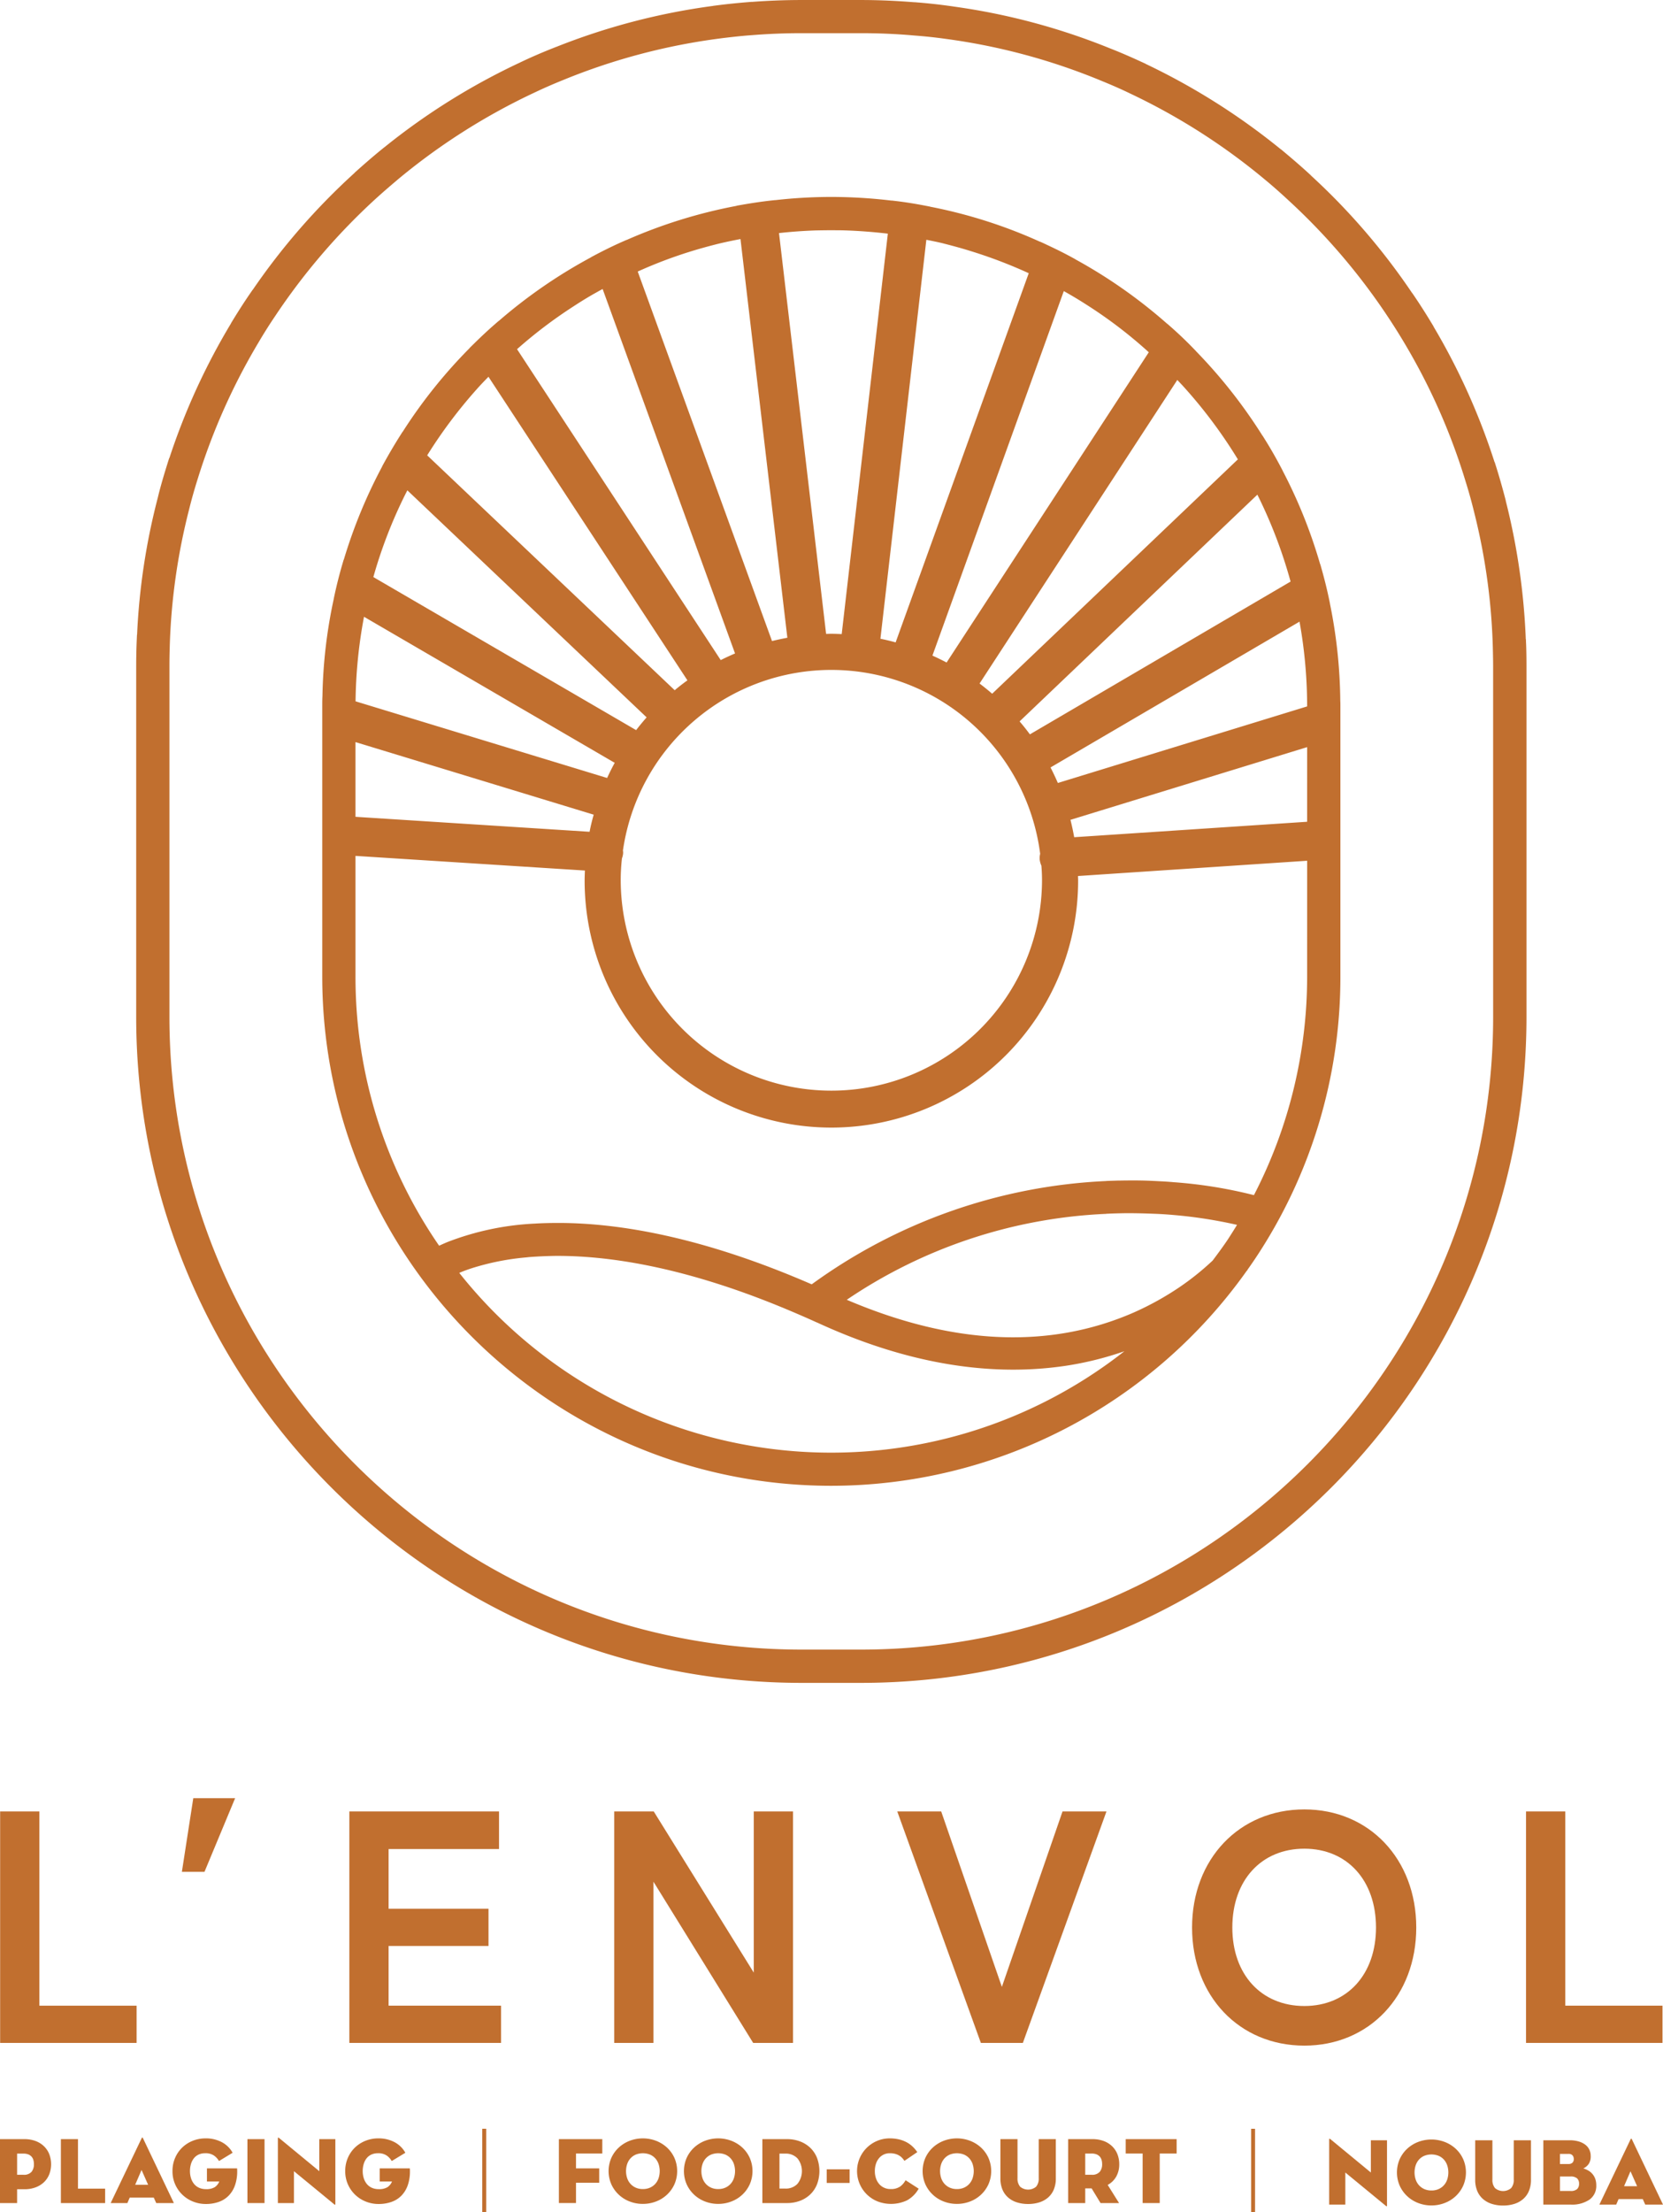 <svg xmlns="http://www.w3.org/2000/svg" xmlns:xlink="http://www.w3.org/1999/xlink" width="504.603" height="670.809" viewBox="0 0 504.603 670.809"><defs><clipPath id="clip-path"><rect id="Rectangle_5" data-name="Rectangle 5" width="504.603" height="670.809" transform="translate(0 0)" fill="#c16f2f"></rect></clipPath></defs><g id="Groupe_5902" data-name="Groupe 5902" transform="translate(0 0.004)"><g id="Groupe_1" data-name="Groupe 1" transform="translate(0 -0.004)" clip-path="url(#clip-path)"><path id="Trac&#xE9;_1" data-name="Trac&#xE9; 1" d="M461.342,245.873a153.542,153.542,0,0,0-3.134-29.43l.012-.008-.162-.8c-.633-3.1-1.437-6.385-2.392-9.768l-.4-1.421-.033.019a152.06,152.06,0,0,0-11.407-28.4l.012-.013-.4-.761c-1.582-3.013-3.19-5.828-4.922-8.6a.656.656,0,0,1-.045-.071l-.7-1.124-.021.021a154.641,154.641,0,0,0-20.182-25.641l.009-.013-.631-.654c-2.217-2.3-4.6-4.582-7.085-6.765a.142.142,0,0,1-.012-.01l-.984-.868-.015.023a153.635,153.635,0,0,0-27.926-19.591l.009-.024-.858-.467c-2.461-1.344-5.006-2.61-7.7-3.861-.324-.151-.624-.305-.955-.455l-1.122-.512-.012.03a150.175,150.175,0,0,0-33.385-10.646l0-.024-1.035-.2c-1.7-.333-3.323-.623-4.9-.874s-3.106-.465-4.61-.643l-1.137-.135,0,.028a154.247,154.247,0,0,0-18.307-1.114,150.665,150.665,0,0,0-17.031.974l0-.021-1.125.123c-.709.077-1.429.163-2.167.258-2.217.285-4.609.657-7.362,1.141l-1.062.187.006.038a153.076,153.076,0,0,0-33.429,10.369l-.009-.025-1.12.493c-2.773,1.222-5.624,2.615-8.718,4.257l-.88.466.009.028a154.317,154.317,0,0,0-28.057,19.346l-.015-.024-.988.857c-2.17,1.883-4.387,3.958-6.6,6.144-.18.18-.363.345-.543.527h0l0,0-.657.657.012.021A152.878,152.878,0,0,0,176.8,164.383l-.024-.024-.742,1.173c-1.731,2.743-3.37,5.525-5.006,8.5l-.426.773.024.022a153.719,153.719,0,0,0-11.654,28.287l-.033-.02-.409,1.4c-.927,3.184-1.752,6.46-2.452,9.737l-.171.811.012.006a150.393,150.393,0,0,0-3.418,29.389c-.06,1.034-.06,2.1-.06,3.131v81.866c0,85.175,69.293,154.468,154.468,154.468a154.734,154.734,0,0,0,126.029-65.153l.255-.26v-.107c.63-.855,1.215-1.713,1.815-2.6l.477-.7a153.766,153.766,0,0,0,25.891-85.652V247.575c0-.543,0-1.085-.03-1.627ZM243.38,293.648v0a5.413,5.413,0,0,0,.346-1.443,3.868,3.868,0,0,0-.048-.932,63.887,63.887,0,0,1,126.6,1.01,5.061,5.061,0,0,0-.159,1.174l0,.416a6.2,6.2,0,0,0,.528,1.988c.126,1.44.192,2.933.192,4.564a63.917,63.917,0,0,1-127.833,0,58.423,58.423,0,0,1,.372-6.772m132.268-22.855q-1.03-2.388-2.226-4.709l75.553-44.208a145.481,145.481,0,0,1,2.314,25.695Zm-8.484-14.742q-1.485-2.015-3.127-3.929l72.15-68.751a145.546,145.546,0,0,1,10.075,26.352Zm46.694-105.361a146.723,146.723,0,0,1,16.41,21.98l-74.551,71.06c-1.33-1.147-2.6-2.172-3.826-3.093l60-92.047c.657.691,1.314,1.373,1.965,2.1m-10.615-10.5-61.352,94.074c-1.534-.8-2.951-1.491-4.3-2.092l39.864-110.527c2.365,1.32,4.664,2.692,6.833,4.095a138.424,138.424,0,0,1,18.952,14.45m-62.3-32.984c2.431.62,5.285,1.372,8.043,2.239a145.9,145.9,0,0,1,17.832,6.777L326.424,228.166c-1.552-.429-3.085-.793-4.616-1.1l13.934-120.977c1.74.343,3.487.7,5.2,1.113M306.908,103.2c1.207,0,2.41,0,3.61.027,4.55.131,9.093.485,13.541,1.006l-14,121.421c-1.047-.044-2.1-.088-3.148-.088-.531,0-1.057.021-1.584.035L291.035,104.06c3.505-.391,7.154-.669,11.155-.808,1.555-.029,3.134-.056,4.718-.056m-35.077,4.3c2.488-.622,5.009-1.147,7.515-1.63l14.222,120.9c-1.432.261-2.965.588-4.655.995L248.167,115.721a138.031,138.031,0,0,1,15.636-5.96c2.425-.762,5.051-1.5,8.028-2.264m-43.16,18.784c2.554-1.669,4.883-3.082,7.146-4.332.558-.321,1.132-.626,1.7-.935l40.176,110.507c-1.45.62-2.89,1.287-4.346,2.012l-61.8-94.271a141.072,141.072,0,0,1,17.127-12.981m34.573,113.4c-1.312.931-2.6,1.93-3.865,2.99l-75.1-71.217a146.2,146.2,0,0,1,14.993-20c1.144-1.3,2.371-2.561,3.6-3.829Zm-12.382,11.22c-1.1,1.258-2.17,2.549-3.187,3.868l-79.731-46.409a142.862,142.862,0,0,1,9.664-25.019s.318-.622.654-1.276Zm-9.682,13.787c-.822,1.5-1.591,3.036-2.3,4.595l-76.334-23.243a145.806,145.806,0,0,1,2.563-25.636ZM162.527,258.4l72.279,22.009c-.49,1.7-.91,3.436-1.252,5.187l-71.027-4.539Zm31.53,161,0-.081c1.128-.464,2.347-.933,3.758-1.387a76.907,76.907,0,0,1,16.362-3.267c.375-.028.751-.087,1.125-.116,2.257-.174,4.742-.29,7.4-.348,15.783-.173,38.708,3.036,69.179,15.582.991.4,2,.835,3.01,1.258,2.392,1.014,4.817,2.064,7.314,3.2l.006,0c.2.112.456.171.654.284,22.779,10.465,42.61,14.164,59.26,14.164a108.635,108.635,0,0,0,15.813-1.156,99.286,99.286,0,0,0,17.893-4.426A144.072,144.072,0,0,1,194.057,419.4m233.226-10.28c-1.48,2.224-3.076,4.355-4.667,6.487a81.531,81.531,0,0,1-9.9,7.961,89.488,89.488,0,0,1-14.2,7.863c-25.554,11.1-54.777,9.8-86.921-3.93l0,0a151.992,151.992,0,0,1,78.714-26.055.946.946,0,0,1,.309-.035c2-.1,3.959-.138,5.852-.171,2.821,0,5.507.068,8.088.171,2.134.068,4.2.207,6.161.378a141.709,141.709,0,0,1,19.291,2.995c-.888,1.469-1.8,2.9-2.731,4.337m24.006-79.676a144.292,144.292,0,0,1-16.035,66.115c-.036.068-.078.143-.114.21a140.463,140.463,0,0,0-24.417-3.928c-1.069-.1-2.17-.171-3.3-.24-.895-.034-1.858-.1-2.788-.137-2.65-.137-5.369-.172-8.226-.137-.861,0-1.755.034-2.65.034l-3.1.1a1.284,1.284,0,0,0-.345.035,164.473,164.473,0,0,0-89.349,31.32l0,0-.006,0c-32.58-14.165-57.873-18.559-76.633-18.617-2.632,0-5.06.058-7.374.2a84.352,84.352,0,0,0-26.479,5.579c-.922.38-1.762.758-2.563,1.129-.036-.053-.075-.1-.111-.156a143.319,143.319,0,0,1-25.266-81.511V292.906l69.611,4.439c-.042,1.02-.084,2.043-.084,3.075a74.869,74.869,0,0,0,149.738,0c0-.486-.021-.941-.033-1.413l69.53-4.627Zm0-46.889L380.6,287.243c-.318-1.792-.7-3.553-1.128-5.269l71.817-22.046Z" transform="translate(-54.661 -33.384)" fill="#c16f2f"></path><path id="Trac&#xE9;_2" data-name="Trac&#xE9; 2" d="M486.157,195.267l-.057-1.486-.033.01a202.628,202.628,0,0,0-6.083-41.946l.024-.013-.219-.839c-.927-3.519-1.821-6.637-2.734-9.534l-.432-1.366-.036.02a201.188,201.188,0,0,0-18.5-41.077l.024-.024-.477-.784c-1.854-3.073-3.577-5.774-5.261-8.261l-.756-1.116-.02.021a200,200,0,0,0-30.786-35.723l.015-.022-.714-.652c-2.107-1.926-4.433-3.948-7.329-6.37l-.027-.021-.954-.8-.015.024a203.527,203.527,0,0,0-41.034-25.927l.009-.024-.954-.438c-2.4-1.1-5.573-2.537-8.841-3.84l-1.1-.435v0A197.992,197.992,0,0,0,312.341,1.964V1.953L311.234,1.8c-3.088-.429-6.3-.782-9.544-1.049h-.015L300.585.661l0,.019C295.1.239,289.622,0,284.28,0h-17.9c-5.192,0-10.27.205-15.153.573l0-.024-1.1.09c-3.409.279-6.528.6-9.535.988l-1.119.143,0,.017A200.025,200.025,0,0,0,191.87,14.222l0-.011-1.1.435c-3.223,1.285-6.116,2.532-8.841,3.81l-.027.013-.924.434,0,.008a201.25,201.25,0,0,0-41.172,25.683l-.009-.015-.981.8q-.824.671-1.68,1.386c-1.717,1.436-3.56,3.035-5.675,4.922l-.018.017-.714.636.018.028A201.651,201.651,0,0,0,99.768,87.9l-.021-.021-.754,1.1c-1.707,2.482-3.439,5.165-5.3,8.205a.568.568,0,0,1-.039.066l-.441.72.021.021A200.884,200.884,0,0,0,74.487,138.91l-.045-.025-.429,1.36c-.817,2.6-1.867,6.027-2.758,9.527,0,.017-.009.034-.012.051l-.2.8.012.006a199.521,199.521,0,0,0-6.36,41.843l-.033-.01-.063,1.469c-.114,2.647-.174,5.323-.174,8V308.312c0,111.363,90.6,201.962,201.964,201.962h17.9c111.377,0,201.99-90.6,201.99-201.962V201.931c0-2.242-.03-4.453-.114-6.664m-10,50.141v62.9c0,105.8-86.075,191.877-191.877,191.877h-17.9c-105.8,0-191.877-86.077-191.877-191.877V201.931c0-1.867.03-3.735.087-5.575v-.007a189.21,189.21,0,0,1,5.895-41.934c.693-2.845,1.566-5.932,2.668-9.439l.012-.035A190.973,190.973,0,0,1,101.5,103.9c1.627-2.77,3.364-5.521,5.165-8.175l.042-.064a193.76,193.76,0,0,1,30.65-35.633c1.777-1.6,3.526-3.119,5.246-4.58.67-.566,1.344-1.15,2-1.69l.034-.027a192.388,192.388,0,0,1,40.953-25.81c2.686-1.275,5.612-2.548,8.7-3.788l.047-.02a189.694,189.694,0,0,1,47.454-12.483c1.326-.171,2.557-.314,3.748-.446,2.017-.223,3.893-.4,5.7-.529l.06,0c4.949-.4,10.024-.6,15.093-.6h17.9c5.582,0,11.071.242,16.335.719,3.025.221,6.191.558,9.414,1.007a188.688,188.688,0,0,1,47.418,12.787c3.239,1.321,6.081,2.578,8.7,3.85a191.763,191.763,0,0,1,40.839,26.1c2.244,1.854,4.6,3.93,7.2,6.346l.057.053a192.153,192.153,0,0,1,30.44,35.845c1.753,2.659,3.473,5.423,5.114,8.219a188.7,188.7,0,0,1,18.078,41.275c.934,2.967,1.786,6.053,2.611,9.446a188.076,188.076,0,0,1,5.6,42.038c.03,1.38.06,2.79.06,4.2v43.477Z" transform="translate(-23.1 0.004)" fill="#c16f2f"></path><rect id="Rectangle_1" data-name="Rectangle 1" width="1.2" height="25.324" transform="translate(379.621 645.485)" fill="#c16f2f"></rect><path id="Trac&#xE9;_3" data-name="Trac&#xE9; 3" d="M.064,926.5V856.315H11.974v58.894h29.5V926.5Z" transform="translate(-0.023 -307.052)" fill="#c16f2f"></path><path id="Trac&#xE9;_4" data-name="Trac&#xE9; 4" d="M86.041,872.366,89.5,850.035h12.7l-9.3,22.332Z" transform="translate(-30.852 -304.8)" fill="#c16f2f"></path><path id="Trac&#xE9;_5" data-name="Trac&#xE9; 5" d="M165.262,926.5V856.315h45.415v11.4H177.171v18.1H207.49v11.293H177.171v18.1h34.123V926.5Z" transform="translate(-59.259 -307.052)" fill="#c16f2f"></path><path id="Trac&#xE9;_6" data-name="Trac&#xE9; 6" d="M332.72,926.5l-30.25-48.876V926.5H290.561V856.315h11.991l30.353,48.868V856.315h11.91V926.5Z" transform="translate(-104.188 -307.052)" fill="#c16f2f"></path><path id="Trac&#xE9;_7" data-name="Trac&#xE9; 7" d="M449.823,926.5l-25.366-70.186h13.33l18.409,53.2,18.406-53.2h13.331L462.566,926.5Z" transform="translate(-152.2 -307.052)" fill="#c16f2f"></path><path id="Trac&#xE9;_8" data-name="Trac&#xE9; 8" d="M597.978,926.979c-19.738,0-34.065-15.06-34.065-35.812s14.327-35.812,34.065-35.812c19.679,0,33.963,15.062,33.963,35.812s-14.284,35.813-33.963,35.813m0-59.714c-13.068,0-21.848,9.6-21.848,23.9,0,14.235,8.78,23.8,21.848,23.8,13.005,0,21.745-9.565,21.745-23.8,0-14.3-8.739-23.9-21.745-23.9" transform="translate(-202.206 -306.708)" fill="#c16f2f"></path><path id="Trac&#xE9;_9" data-name="Trac&#xE9; 9" d="M721.9,926.5V856.315h11.909v58.894h29.5V926.5Z" transform="translate(-258.857 -307.052)" fill="#c16f2f"></path><rect id="Rectangle_2" data-name="Rectangle 2" width="1.2" height="25.324" transform="translate(146.324 645.476)" fill="#c16f2f"></rect><path id="Trac&#xE9;_10" data-name="Trac&#xE9; 10" d="M633.674,1021.275V1031h-4.9v-19.761a.22.22,0,0,1,.086-.2c.057-.039.161.01.315.143l12.246,10.095V1011.5h4.9v19.789c0,.115-.028.187-.086.216s-.163-.024-.316-.158Z" transform="translate(-225.462 -362.527)" fill="#c16f2f"></path><path id="Trac&#xE9;_11" data-name="Trac&#xE9; 11" d="M671.3,1031.392a11.007,11.007,0,0,1-4.015-.733,10.248,10.248,0,0,1-3.327-2.064,9.985,9.985,0,0,1-2.28-3.169,10.1,10.1,0,0,1,0-8.088,9.829,9.829,0,0,1,2.28-3.155,10.416,10.416,0,0,1,3.327-2.051,11.36,11.36,0,0,1,8.016,0,10.356,10.356,0,0,1,3.34,2.051,9.808,9.808,0,0,1,2.281,3.155,10.087,10.087,0,0,1,0,8.088,9.964,9.964,0,0,1-2.281,3.169,10.19,10.19,0,0,1-3.34,2.064,11.047,11.047,0,0,1-4,.733m0-4.533a5.23,5.23,0,0,0,2.18-.43,4.808,4.808,0,0,0,1.6-1.162,4.94,4.94,0,0,0,1.005-1.735,6.907,6.907,0,0,0,0-4.3,4.96,4.96,0,0,0-1.005-1.736,4.637,4.637,0,0,0-1.6-1.146,5.905,5.905,0,0,0-4.359,0,4.623,4.623,0,0,0-1.606,1.146,4.943,4.943,0,0,0-1,1.736,6.9,6.9,0,0,0,0,4.3,4.924,4.924,0,0,0,1,1.735,4.792,4.792,0,0,0,1.606,1.162,5.226,5.226,0,0,0,2.18.43" transform="translate(-236.958 -362.663)" fill="#c16f2f"></path><path id="Trac&#xE9;_12" data-name="Trac&#xE9; 12" d="M706.312,1031.549a11.236,11.236,0,0,1-3.384-.488,7.483,7.483,0,0,1-2.683-1.464,6.578,6.578,0,0,1-1.763-2.437,8.624,8.624,0,0,1-.633-3.442v-11.958h5.221v11.924a3.8,3.8,0,0,0,.789,2.571,3.775,3.775,0,0,0,4.905,0,3.8,3.8,0,0,0,.788-2.571v-11.924h5.22v11.958a8.642,8.642,0,0,1-.631,3.442,6.586,6.586,0,0,1-1.764,2.437,7.483,7.483,0,0,1-2.681,1.464,11.256,11.256,0,0,1-3.385.488" transform="translate(-250.232 -362.791)" fill="#c16f2f"></path><path id="Trac&#xE9;_13" data-name="Trac&#xE9; 13" d="M730.089,1011.759h7.973a9.778,9.778,0,0,1,2.636.33,6.3,6.3,0,0,1,2.008.931,4.219,4.219,0,0,1,1.292,1.492,4.327,4.327,0,0,1,.459,2.008,4.04,4.04,0,0,1-.646,2.48,4.385,4.385,0,0,1-1.592,1.305,6.725,6.725,0,0,1,1.506.632,4.739,4.739,0,0,1,2.108,2.508,5.631,5.631,0,0,1,.316,1.966,5.086,5.086,0,0,1-2.037,4.331,9.386,9.386,0,0,1-5.709,1.52h-8.315Zm7.571,7.2a1.717,1.717,0,0,0,1.261-.4,1.473,1.473,0,0,0,.4-1.09,1.7,1.7,0,0,0-.374-1.132,1.523,1.523,0,0,0-1.231-.443h-2.582v3.069Zm.63,8.172a2.8,2.8,0,0,0,2.08-.6,2.258,2.258,0,0,0,.56-1.6,2.191,2.191,0,0,0-.574-1.593,2.847,2.847,0,0,0-2.065-.589h-3.155v4.389Z" transform="translate(-261.793 -362.791)" fill="#c16f2f"></path><path id="Trac&#xE9;_14" data-name="Trac&#xE9; 14" d="M761.708,1030.989H756.6l9.493-19.847c.039-.1.1-.143.173-.143s.134.047.171.143l9.465,19.847h-5.392l-.745-1.664h-7.343Zm4.33-10.1-1.95,4.531h3.958Z" transform="translate(-271.3 -362.518)" fill="#c16f2f"></path><path id="Trac&#xE9;_15" data-name="Trac&#xE9; 15" d="M5.188,1030.608H0v-19.382H7.354a9.585,9.585,0,0,1,3.478.584,7.351,7.351,0,0,1,2.552,1.61,6.853,6.853,0,0,1,1.581,2.407,8.616,8.616,0,0,1,0,6.015,6.708,6.708,0,0,1-1.581,2.395,7.451,7.451,0,0,1-2.552,1.6,9.575,9.575,0,0,1-3.478.585H5.188Zm1.91-8.579a3.03,3.03,0,0,0,2.465-.884,3.515,3.515,0,0,0,.727-2.309,4.6,4.6,0,0,0-.171-1.3,2.576,2.576,0,0,0-.556-1.012,2.625,2.625,0,0,0-.983-.67,3.977,3.977,0,0,0-1.482-.243H5.188v6.415Z" transform="translate(0 -362.6)" fill="#c16f2f"></path><path id="Trac&#xE9;_16" data-name="Trac&#xE9; 16" d="M28.8,1011.227h5.188v15.02h8.238v4.362H28.8Z" transform="translate(-10.326 -362.6)" fill="#c16f2f"></path><path id="Trac&#xE9;_17" data-name="Trac&#xE9; 17" d="M57.421,1030.338H52.347l9.435-19.727c.039-.094.095-.141.171-.141s.133.047.171.141l9.406,19.727H66.172l-.741-1.655h-7.3Zm4.3-10.034-1.938,4.5H63.72Z" transform="translate(-18.77 -362.328)" fill="#c16f2f"></path><path id="Trac&#xE9;_18" data-name="Trac&#xE9; 18" d="M92.05,1023.953v-3.992h9.15c0,.057,0,.157.014.3s.014.318.014.527a12.614,12.614,0,0,1-.684,4.347,8.525,8.525,0,0,1-1.924,3.121,7.866,7.866,0,0,1-3.007,1.882,11.608,11.608,0,0,1-3.9.627,10.308,10.308,0,0,1-3.891-.741,10.009,10.009,0,0,1-3.221-2.066,9.875,9.875,0,0,1-2.195-3.15,9.759,9.759,0,0,1-.812-4.019,9.913,9.913,0,0,1,.8-4.018,9.628,9.628,0,0,1,2.166-3.136,9.827,9.827,0,0,1,3.192-2.039,10.379,10.379,0,0,1,3.876-.726,10.191,10.191,0,0,1,4.946,1.154,8.032,8.032,0,0,1,3.264,3.207l-4.133,2.507a5.148,5.148,0,0,0-1.553-1.682,4.484,4.484,0,0,0-2.608-.684,4.689,4.689,0,0,0-2.039.414,3.961,3.961,0,0,0-1.439,1.141,5.161,5.161,0,0,0-.869,1.724,7.409,7.409,0,0,0-.3,2.138,7.065,7.065,0,0,0,.314,2.138,5.2,5.2,0,0,0,.912,1.737,4.213,4.213,0,0,0,1.511,1.171,4.936,4.936,0,0,0,2.109.426,4.817,4.817,0,0,0,2.694-.611,3.771,3.771,0,0,0,1.353-1.7Z" transform="translate(-29.256 -362.473)" fill="#c16f2f"></path><rect id="Rectangle_3" data-name="Rectangle 3" width="5.188" height="19.382" transform="translate(75.079 648.626)" fill="#c16f2f"></rect><path id="Trac&#xE9;_19" data-name="Trac&#xE9; 19" d="M136.323,1020.683v9.664h-4.874v-19.639a.219.219,0,0,1,.085-.2c.057-.038.162.009.314.141l12.171,10.033v-9.719h4.874v19.667c0,.115-.028.186-.086.214s-.161-.023-.313-.156Z" transform="translate(-47.135 -362.338)" fill="#c16f2f"></path><path id="Trac&#xE9;_20" data-name="Trac&#xE9; 20" d="M173.771,1023.953v-3.992h9.15c0,.057,0,.157.014.3s.014.318.014.527a12.614,12.614,0,0,1-.684,4.347,8.526,8.526,0,0,1-1.924,3.121,7.866,7.866,0,0,1-3.007,1.882,11.609,11.609,0,0,1-3.9.627,10.309,10.309,0,0,1-3.891-.741,10.008,10.008,0,0,1-3.22-2.066,9.875,9.875,0,0,1-2.2-3.15,9.761,9.761,0,0,1-.812-4.019,9.907,9.907,0,0,1,.8-4.018,9.621,9.621,0,0,1,2.166-3.136,9.827,9.827,0,0,1,3.192-2.039,10.378,10.378,0,0,1,3.876-.726,10.191,10.191,0,0,1,4.946,1.154,8.031,8.031,0,0,1,3.264,3.207l-4.133,2.507a5.146,5.146,0,0,0-1.553-1.682,4.485,4.485,0,0,0-2.608-.684,4.689,4.689,0,0,0-2.038.414,3.962,3.962,0,0,0-1.439,1.141,5.168,5.168,0,0,0-.869,1.724,7.409,7.409,0,0,0-.3,2.138,7.067,7.067,0,0,0,.314,2.138,5.2,5.2,0,0,0,.912,1.737,4.215,4.215,0,0,0,1.511,1.171,4.936,4.936,0,0,0,2.109.426,4.817,4.817,0,0,0,2.694-.611,3.772,3.772,0,0,0,1.353-1.7Z" transform="translate(-58.56 -362.473)" fill="#c16f2f"></path><path id="Trac&#xE9;_21" data-name="Trac&#xE9; 21" d="M264.389,1011.227h13.169v4.361h-7.981v4.5h7.04v4.361h-7.04v6.157h-5.188Z" transform="translate(-94.804 -362.6)" fill="#c16f2f"></path><path id="Trac&#xE9;_22" data-name="Trac&#xE9; 22" d="M298.3,1030.737a11.022,11.022,0,0,1-3.991-.727,10.19,10.19,0,0,1-3.306-2.053,9.906,9.906,0,0,1-2.265-3.15,10.02,10.02,0,0,1,0-8.037,9.731,9.731,0,0,1,2.265-3.136,10.357,10.357,0,0,1,3.306-2.039,11.3,11.3,0,0,1,7.967,0,10.321,10.321,0,0,1,3.321,2.039,9.763,9.763,0,0,1,2.267,3.136,10.028,10.028,0,0,1,0,8.037,9.94,9.94,0,0,1-2.267,3.15,10.156,10.156,0,0,1-3.321,2.053,11.053,11.053,0,0,1-3.976.727m0-4.5a5.189,5.189,0,0,0,2.166-.428,4.79,4.79,0,0,0,1.6-1.154,4.921,4.921,0,0,0,1-1.725,6.848,6.848,0,0,0,0-4.276,4.924,4.924,0,0,0-1-1.724,4.618,4.618,0,0,0-1.6-1.141,5.879,5.879,0,0,0-4.332,0,4.624,4.624,0,0,0-1.6,1.141,4.923,4.923,0,0,0-1,1.724,6.839,6.839,0,0,0,0,4.276,4.92,4.92,0,0,0,1,1.725,4.8,4.8,0,0,0,1.6,1.154,5.188,5.188,0,0,0,2.166.428" transform="translate(-103.233 -362.473)" fill="#c16f2f"></path><path id="Trac&#xE9;_23" data-name="Trac&#xE9; 23" d="M333.94,1030.737a11.019,11.019,0,0,1-3.99-.727,10.182,10.182,0,0,1-3.307-2.053,9.9,9.9,0,0,1-2.266-3.15,10.022,10.022,0,0,1,0-8.037,9.728,9.728,0,0,1,2.266-3.136,10.348,10.348,0,0,1,3.307-2.039,11.3,11.3,0,0,1,7.966,0,10.31,10.31,0,0,1,3.321,2.039,9.752,9.752,0,0,1,2.266,3.136,10.022,10.022,0,0,1,0,8.037,9.928,9.928,0,0,1-2.266,3.15,10.145,10.145,0,0,1-3.321,2.053,11.053,11.053,0,0,1-3.976.727m0-4.5a5.189,5.189,0,0,0,2.166-.428,4.79,4.79,0,0,0,1.6-1.154,4.934,4.934,0,0,0,1-1.725,6.862,6.862,0,0,0,0-4.276,4.936,4.936,0,0,0-1-1.724,4.618,4.618,0,0,0-1.6-1.141,5.879,5.879,0,0,0-4.332,0,4.616,4.616,0,0,0-1.6,1.141,4.923,4.923,0,0,0-1,1.724,6.843,6.843,0,0,0,0,4.276,4.92,4.92,0,0,0,1,1.725,4.787,4.787,0,0,0,1.6,1.154,5.187,5.187,0,0,0,2.166.428" transform="translate(-116.013 -362.473)" fill="#c16f2f"></path><path id="Trac&#xE9;_24" data-name="Trac&#xE9; 24" d="M360.643,1011.226h7.5a11.015,11.015,0,0,1,3.877.67,9.136,9.136,0,0,1,3.121,1.922,8.725,8.725,0,0,1,2.067,3.051,11.424,11.424,0,0,1,0,8.095,8.72,8.72,0,0,1-2.067,3.051,9.115,9.115,0,0,1-3.121,1.923,10.971,10.971,0,0,1-3.877.67h-7.5Zm6.926,14.992a4.855,4.855,0,0,0,3.719-1.439,6.184,6.184,0,0,0,0-7.723,4.856,4.856,0,0,0-3.719-1.442H365.83v10.6Z" transform="translate(-129.318 -362.6)" fill="#c16f2f"></path><rect id="Rectangle_4" data-name="Rectangle 4" width="6.955" height="4.133" transform="translate(250.849 657.776)" fill="#c16f2f"></rect><path id="Trac&#xE9;_25" data-name="Trac&#xE9; 25" d="M424.182,1026.12a9.225,9.225,0,0,1-3.5,3.519,11.42,11.42,0,0,1-8.895.372,9.912,9.912,0,0,1-.127-18.414,9.735,9.735,0,0,1,3.719-.727,12.129,12.129,0,0,1,2.85.311,9.748,9.748,0,0,1,2.309.871,8.355,8.355,0,0,1,1.824,1.324,10.486,10.486,0,0,1,1.4,1.655l-3.9,2.65a7.381,7.381,0,0,0-.655-.839,4.1,4.1,0,0,0-.9-.742,4.831,4.831,0,0,0-1.227-.528,5.914,5.914,0,0,0-1.61-.2,4.185,4.185,0,0,0-3.364,1.554,5.064,5.064,0,0,0-.912,1.724,7.076,7.076,0,0,0-.314,2.138,6.783,6.783,0,0,0,.328,2.138,5.116,5.116,0,0,0,.939,1.725,4.446,4.446,0,0,0,3.493,1.582,4.832,4.832,0,0,0,2.907-.755,5.707,5.707,0,0,0,1.654-1.923Z" transform="translate(-145.428 -362.473)" fill="#c16f2f"></path><path id="Trac&#xE9;_26" data-name="Trac&#xE9; 26" d="M446.857,1030.737a11.012,11.012,0,0,1-3.99-.727,10.175,10.175,0,0,1-3.307-2.053,9.907,9.907,0,0,1-2.266-3.15,10.014,10.014,0,0,1,0-8.037,9.732,9.732,0,0,1,2.266-3.136,10.341,10.341,0,0,1,3.307-2.039,11.3,11.3,0,0,1,7.967,0,10.322,10.322,0,0,1,3.32,2.039,9.78,9.78,0,0,1,2.266,3.136,10.03,10.03,0,0,1,0,8.037,9.957,9.957,0,0,1-2.266,3.15,10.156,10.156,0,0,1-3.32,2.053,11.07,11.07,0,0,1-3.977.727m0-4.5a5.187,5.187,0,0,0,2.166-.428,4.793,4.793,0,0,0,1.6-1.154,4.915,4.915,0,0,0,1-1.725,6.83,6.83,0,0,0,0-4.276,4.917,4.917,0,0,0-1-1.724,4.622,4.622,0,0,0-1.6-1.141,5.879,5.879,0,0,0-4.332,0,4.629,4.629,0,0,0-1.6,1.141,4.943,4.943,0,0,0-1,1.724,6.857,6.857,0,0,0,0,4.276,4.941,4.941,0,0,0,1,1.725,4.8,4.8,0,0,0,1.6,1.154,5.19,5.19,0,0,0,2.166.428" transform="translate(-156.502 -362.473)" fill="#c16f2f"></path><path id="Trac&#xE9;_27" data-name="Trac&#xE9; 27" d="M481.659,1030.892a11.117,11.117,0,0,1-3.364-.484,7.453,7.453,0,0,1-2.664-1.452,6.572,6.572,0,0,1-1.754-2.425,8.591,8.591,0,0,1-.626-3.419v-11.886h5.188v11.85a3.768,3.768,0,0,0,.782,2.556,3.756,3.756,0,0,0,4.875,0,3.77,3.77,0,0,0,.783-2.556v-11.85h5.188v11.886a8.573,8.573,0,0,1-.628,3.419,6.579,6.579,0,0,1-1.751,2.425,7.478,7.478,0,0,1-2.665,1.452,11.122,11.122,0,0,1-3.364.484" transform="translate(-169.697 -362.6)" fill="#c16f2f"></path><path id="Trac&#xE9;_28" data-name="Trac&#xE9; 28" d="M520.737,1030.608h-5.615l-2.708-4.447h-1.939v4.447h-5.187v-19.382h7.354a9.586,9.586,0,0,1,3.478.584,7.355,7.355,0,0,1,2.552,1.61,6.871,6.871,0,0,1,1.582,2.407,8.19,8.19,0,0,1,.541,3.008,7.5,7.5,0,0,1-.9,3.72,6.5,6.5,0,0,1-2.607,2.551Zm-8.341-8.579a3.048,3.048,0,0,0,2.48-.888,3.538,3.538,0,0,0,.729-2.318,4.656,4.656,0,0,0-.171-1.3,2.605,2.605,0,0,0-.558-1.017,2.658,2.658,0,0,0-.991-.673,3.989,3.989,0,0,0-1.489-.243h-1.921v6.442Z" transform="translate(-181.184 -362.6)" fill="#c16f2f"></path><path id="Trac&#xE9;_29" data-name="Trac&#xE9; 29" d="M537.66,1015.587h-5.131v-4.361h15.449v4.361h-5.129v15.021H537.66Z" transform="translate(-190.953 -362.6)" fill="#c16f2f"></path></g></g></svg>